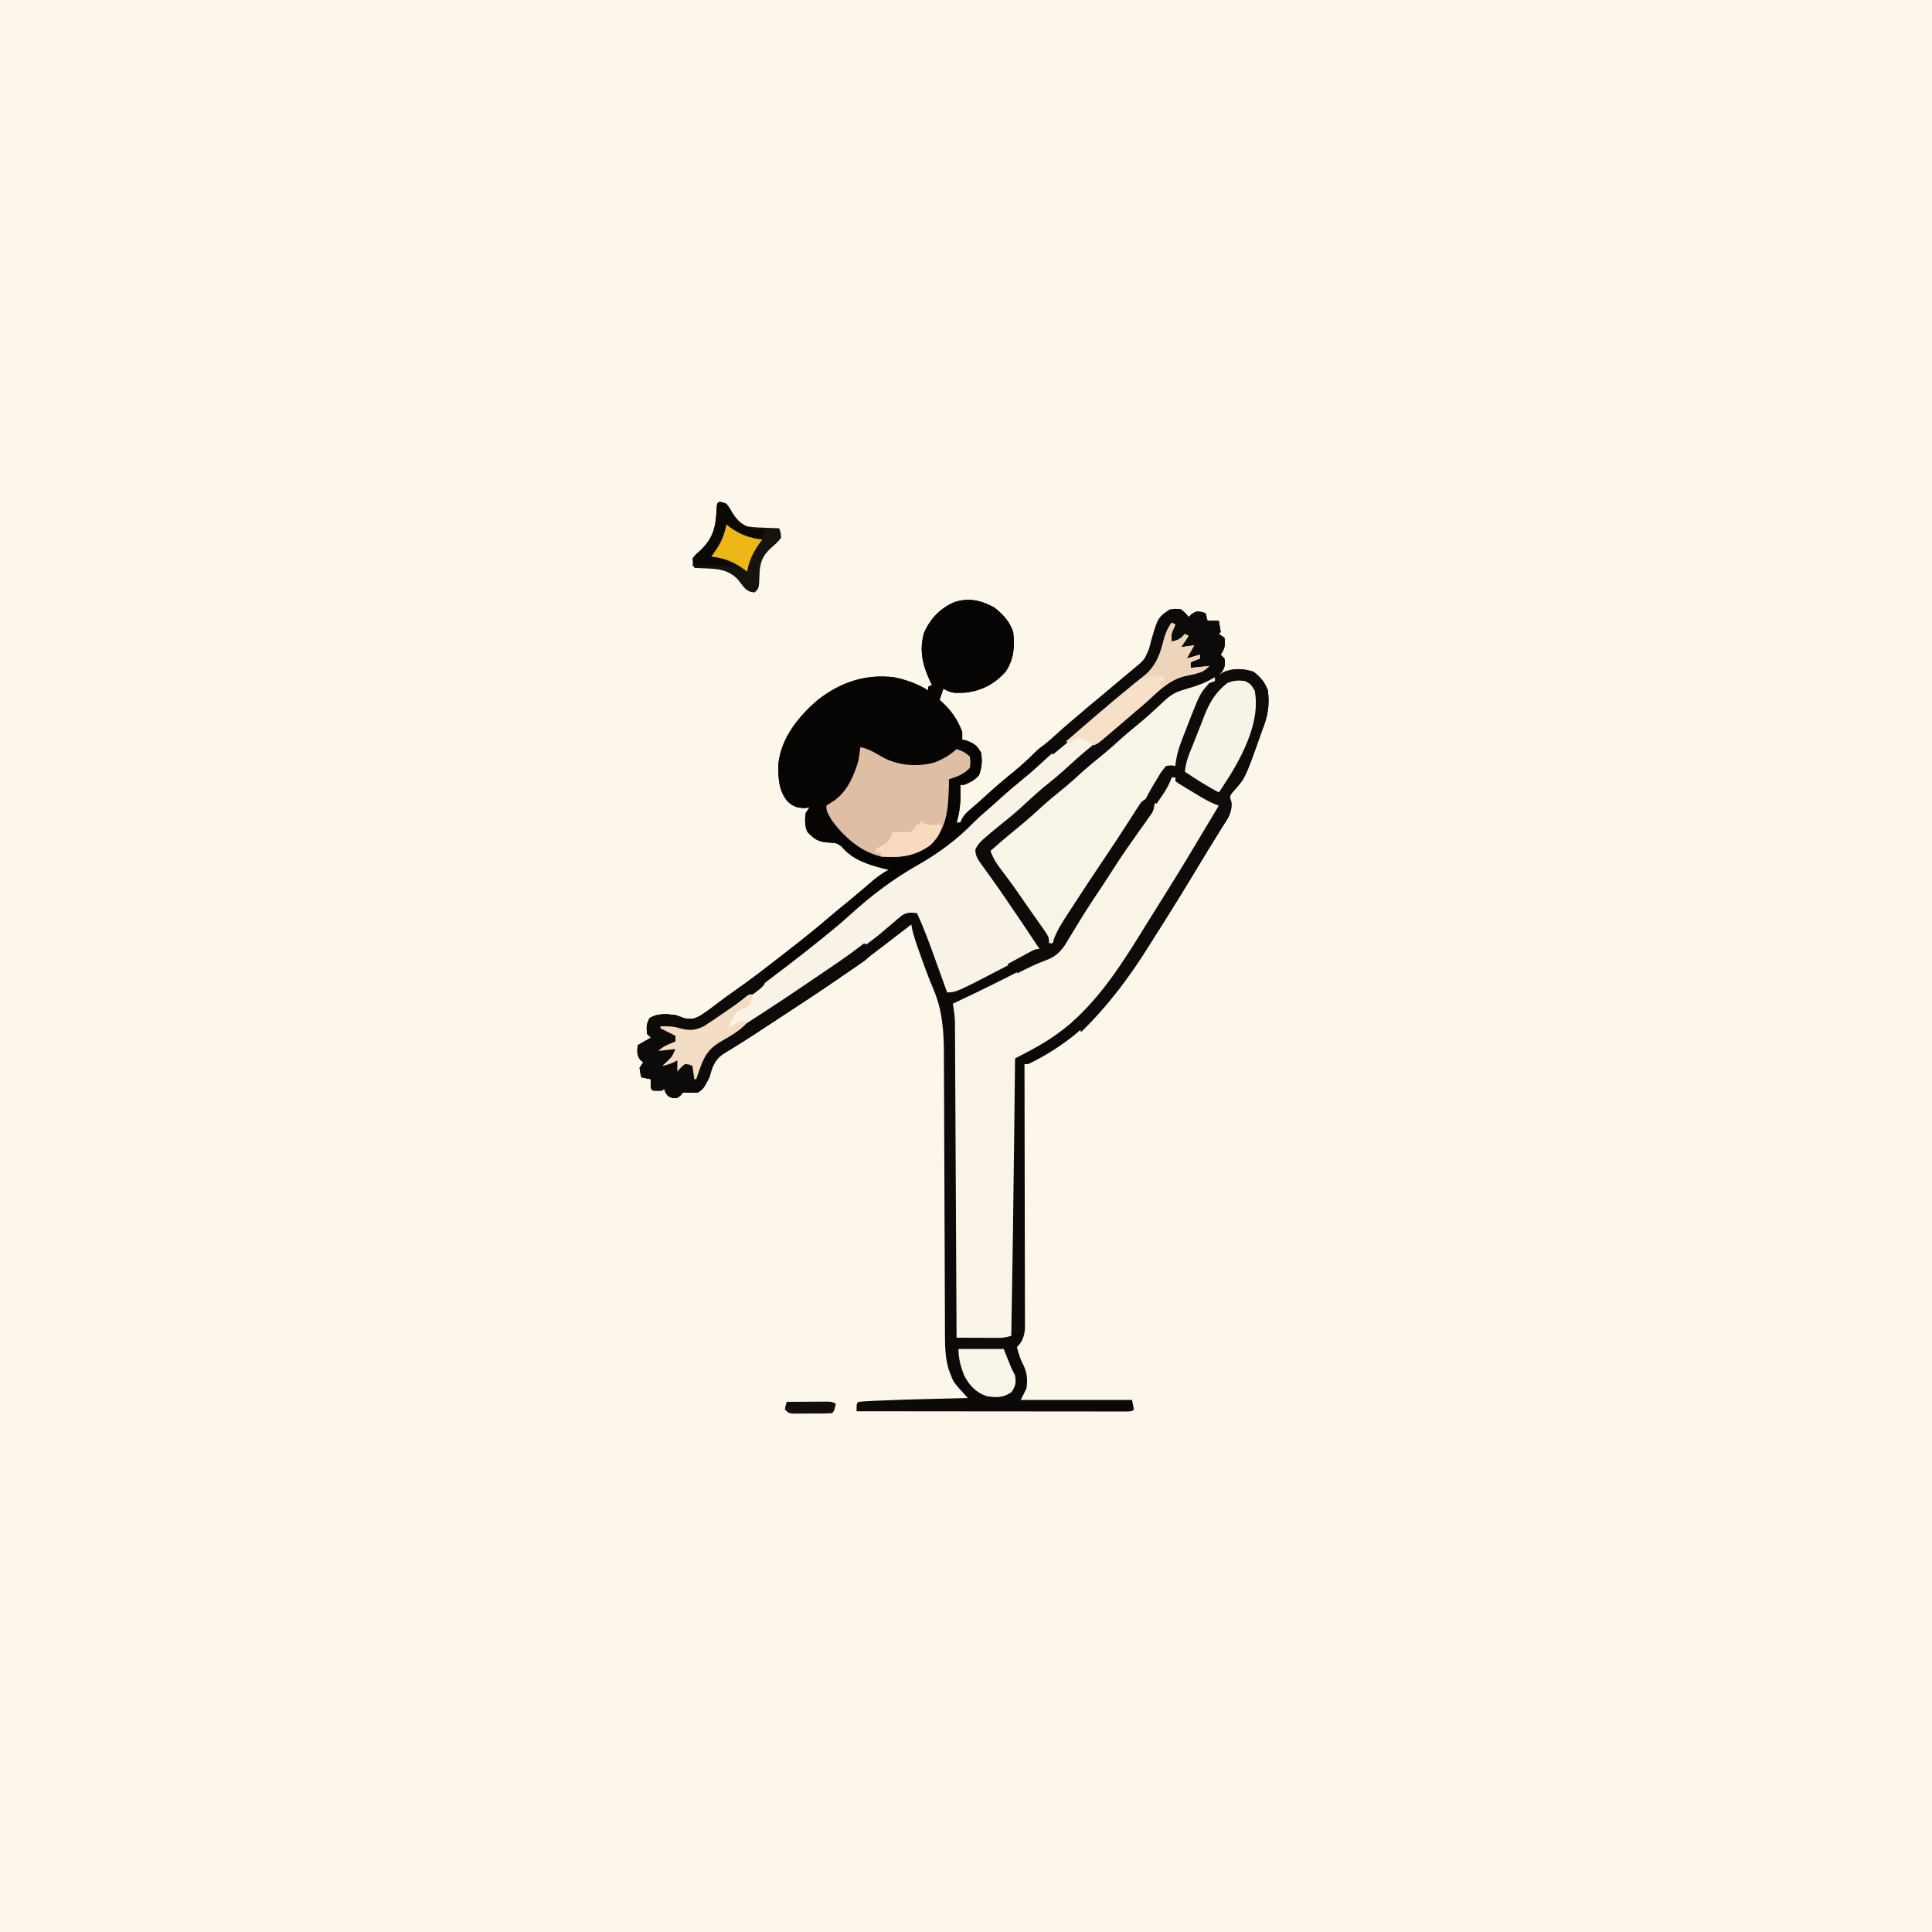 <svg version="1.1" xmlns="http://www.w3.org/2000/svg" width="1024" height="1024">
<rect width="100%" height="100%" fill="#808080" stroke="none"/>
<path d="M0 0 C337.92 0 675.84 0 1024 0 C1024 337.92 1024 675.84 1024 1024 C686.08 1024 348.16 1024 0 1024 C0 686.08 0 348.16 0 0 Z " fill="#FCF6EB" transform="translate(0,0)"/>
<path d="M0 0 C4.51 3.48 8.24 7.53 10 13 C10.88 20.66 10.43 27.52 6 34 C0.16 40.62 -7.34 44.5 -16.22 45.17 C-17.35 45.18 -17.35 45.18 -18.5 45.19 C-19.63 45.21 -19.63 45.21 -20.78 45.23 C-23.25 44.97 -24.86 44.23 -27 43 C-27.99 45.97 -27.99 45.97 -29 49 C-28.55 49.39 -28.11 49.78 -27.64 50.18 C-22.69 54.76 -19.32 59.63 -17 66 C-17 67.32 -17 68.64 -17 70 C-16.09 70.23 -15.19 70.45 -14.25 70.69 C-10.35 72.26 -9.03 73.32 -7 77 C-6.31 81.28 -6.55 84.84 -8.12 88.88 C-10.47 91.53 -12.74 92.68 -16 94 C-16.66 94 -17.32 94 -18 94 C-17.98 94.77 -17.95 95.55 -17.93 96.34 C-17.82 102.63 -18.15 107.98 -20 114 C-19.34 114 -18.68 114 -18 114 C-17.61 113.11 -17.61 113.11 -17.21 112.2 C-15.9 109.82 -14.64 108.6 -12.56 106.88 C-9.2 104.03 -5.93 101.11 -2.69 98.12 C0.94 94.82 4.62 91.64 8.44 88.56 C12.43 85.34 16.25 81.99 20 78.5 C24.61 74.21 29.38 70.2 34.29 66.25 C37.11 63.91 39.81 61.48 42.5 59 C46.91 54.95 51.45 51.12 56.11 47.36 C60.45 43.82 64.71 40.21 68.97 36.58 C70.81 35.01 72.66 33.46 74.53 31.92 C79.49 27.81 79.49 27.81 82 22 C86.46 5.36 86.46 5.36 93 1 C95.94 0.62 95.94 0.62 99 1 C101.38 3 101.38 3 103 5 C103.56 4.48 104.11 3.97 104.69 3.44 C107 2 107 2 109.75 2.31 C110.49 2.54 111.24 2.77 112 3 C112.33 4.32 112.66 5.64 113 7 C114.98 7 116.96 7 119 7 C119.38 8.99 119.71 10.99 120 13 C119.67 13.33 119.34 13.66 119 14 C119.99 14.66 120.98 15.32 122 16 C122.43 20.05 122.3 21.55 120 25 C120.66 25.66 121.32 26.32 122 27 C122.42 30.19 122.27 31.58 120.5 34.31 C120 34.87 119.51 35.43 119 36 C119.62 35.5 120.24 35.01 120.88 34.5 C126.28 31.91 131.65 32.29 137.31 34 C141.11 36.83 143.37 39.52 145 44 C146.04 51.83 144.9 57.82 142 65 C141.56 66.24 141.13 67.48 140.68 68.75 C132.93 90.57 132.93 90.57 126.2 97.98 C124.65 100.08 124.65 100.08 125.65 103.14 C126.17 108.84 123.62 111.99 120.62 116.69 C120.05 117.63 119.47 118.57 118.87 119.55 C117.6 121.61 116.33 123.66 115.04 125.71 C112.92 129.12 110.84 132.56 108.77 136 C101.06 148.81 93.23 161.54 85.19 174.14 C84.15 175.77 83.12 177.4 82.1 179.04 C65.01 206.29 47.38 227.79 18 242 C17.34 242 16.68 242 16 242 C16 242.73 16 243.46 16.01 244.22 C16.05 262.04 16.08 279.86 16.1 297.68 C16.11 306.29 16.13 314.91 16.15 323.53 C16.17 331.04 16.18 338.55 16.19 346.06 C16.19 350.03 16.2 354.01 16.21 357.99 C16.23 361.73 16.23 365.48 16.23 369.22 C16.23 371.25 16.24 373.27 16.25 375.3 C16.25 376.51 16.24 377.72 16.24 378.97 C16.24 380.02 16.24 381.07 16.25 382.15 C15.89 386.28 14.94 389.06 12 392 C12.95 395.64 13.77 398.59 15.62 401.88 C17.42 405.96 17.75 409.6 17 414 C16.01 415.98 15.02 417.96 14 420 C33.47 420 52.94 420 73 420 C73.33 421.65 73.66 423.3 74 425 C73 426 73 426 70.6 426.12 C68.98 426.12 68.98 426.12 67.34 426.12 C66.11 426.12 64.88 426.12 63.61 426.12 C62.23 426.12 60.86 426.12 59.48 426.11 C58.05 426.11 56.61 426.11 55.17 426.11 C51.25 426.11 47.33 426.11 43.42 426.1 C39.33 426.1 35.24 426.09 31.15 426.09 C23.4 426.09 15.65 426.08 7.9 426.07 C-0.92 426.06 -9.74 426.06 -18.56 426.05 C-36.7 426.04 -54.85 426.02 -73 426 C-73 422 -73 422 -72 421 C-69.43 420.77 -66.89 420.61 -64.31 420.5 C-63.48 420.46 -62.64 420.42 -61.78 420.38 C-45.86 419.68 -29.93 419.38 -14 419 C-14.48 418.48 -14.96 417.96 -15.45 417.43 C-21.73 410.46 -21.73 410.46 -23.38 405.94 C-23.67 405.16 -23.97 404.39 -24.27 403.59 C-25.83 398.03 -26.13 392.49 -26.14 386.75 C-26.15 386.05 -26.15 385.36 -26.16 384.64 C-26.17 382.33 -26.17 380.01 -26.17 377.7 C-26.18 376.03 -26.19 374.37 -26.19 372.7 C-26.21 369.12 -26.22 365.54 -26.23 361.96 C-26.25 356.29 -26.27 350.62 -26.29 344.95 C-26.37 328.82 -26.43 312.7 -26.48 296.58 C-26.51 287.67 -26.54 278.76 -26.58 269.85 C-26.61 264.22 -26.63 258.59 -26.64 252.97 C-26.65 249.45 -26.67 245.94 -26.69 242.42 C-26.69 240.81 -26.7 239.19 -26.7 237.57 C-26.7 225.36 -27.35 213.86 -32.19 202.5 C-32.81 200.97 -33.43 199.43 -34.05 197.89 C-34.37 197.1 -34.69 196.31 -35.02 195.5 C-36.75 191.1 -38.31 186.65 -39.88 182.19 C-40.17 181.35 -40.47 180.5 -40.78 179.64 C-42.12 175.78 -43.36 172.05 -44 168 C-44.75 168.58 -45.51 169.17 -46.28 169.77 C-49.21 172.03 -52.15 174.28 -55.09 176.53 C-56.31 177.47 -57.52 178.4 -58.73 179.35 C-79.5 195.44 -101.76 209.59 -123.73 223.96 C-124.98 224.78 -126.22 225.59 -127.47 226.41 C-130.61 228.47 -133.76 230.48 -136.96 232.43 C-137.6 232.83 -138.24 233.22 -138.9 233.63 C-140.11 234.38 -141.33 235.12 -142.56 235.84 C-147.97 239.2 -149.44 243.07 -151 249 C-154.21 255.04 -154.21 255.04 -157 257 C-160.06 257.19 -160.06 257.19 -163 257 C-163.66 257 -164.32 257 -165 257 C-165.65 257.77 -165.65 257.77 -166.31 258.56 C-168 260 -168 260 -170.56 259.94 C-173 259 -173 259 -174.31 256.94 C-174.54 256.3 -174.77 255.66 -175 255 C-175.33 255.33 -175.66 255.66 -176 256 C-178.5 256.12 -178.5 256.12 -181 256 C-182 255 -182 255 -182.06 252.44 C-182.04 251.63 -182.02 250.83 -182 250 C-183.65 249.67 -185.3 249.34 -187 249 C-187.62 246.69 -187.62 246.69 -188 244 C-187.34 243.01 -186.68 242.02 -186 241 C-186.74 240.44 -186.74 240.44 -187.5 239.88 C-189.6 237.25 -189.22 235.26 -189 232 C-185.54 230.02 -185.54 230.02 -182 228 C-182.66 227.34 -183.32 226.68 -184 226 C-184.44 222.59 -184.36 220.65 -182.69 217.62 C-178.36 215.01 -173.93 215.46 -169 216 C-167.44 216.56 -165.87 217.12 -164.31 217.69 C-160.56 218.54 -158.52 217.94 -155.31 216.04 C-151.76 213.69 -148.38 211.14 -145.02 208.54 C-142.57 206.67 -140.07 204.91 -137.55 203.15 C-130.83 198.45 -124.31 193.48 -117.85 188.44 C-115.78 186.83 -113.71 185.24 -111.64 183.64 C-103.59 177.44 -95.66 171.13 -87.94 164.51 C-84.29 161.39 -80.56 158.36 -76.84 155.34 C-74.74 153.61 -72.66 151.87 -70.6 150.1 C-70.02 149.61 -69.45 149.11 -68.85 148.6 C-67.73 147.64 -66.61 146.68 -65.5 145.72 C-62.49 143.13 -59.47 140.93 -56 139 C-57.36 138.67 -57.36 138.67 -58.75 138.34 C-67.26 136.12 -75.1 133.66 -80.94 126.69 C-83.46 124.63 -84.67 124.74 -87.88 124.56 C-93.22 124.25 -95.34 122.85 -99 119 C-100.56 115.87 -100.4 112.42 -100 109 C-99.01 107.51 -99.01 107.51 -98 106 C-99.03 106.1 -100.06 106.21 -101.12 106.31 C-105.06 106 -106.87 105.33 -109.71 102.59 C-114.47 96.72 -114.59 89.86 -114.41 82.59 C-112.87 68.99 -103.67 57.63 -93.56 49 C-81.47 39.56 -68.33 35.13 -53 37 C-46.43 38.41 -40.68 40.38 -35 44 C-35 43.34 -35 42.68 -35 42 C-34.34 41.67 -33.68 41.34 -33 41 C-33.4 40.26 -33.4 40.26 -33.81 39.5 C-37.92 30.84 -40.01 22.71 -37.16 13.19 C-33.81 5.77 -28.49 0.22 -20.94 -2.94 C-13.27 -5.32 -6.91 -3.78 0 0 Z " fill="#0B0A09" transform="translate(527,322)"/>
<path d="M0 0 C4.51 3.48 8.24 7.53 10 13 C10.88 20.66 10.43 27.52 6 34 C0.16 40.62 -7.34 44.5 -16.22 45.17 C-17.35 45.18 -17.35 45.18 -18.5 45.19 C-19.63 45.21 -19.63 45.21 -20.78 45.23 C-23.25 44.97 -24.86 44.23 -27 43 C-27.99 45.97 -27.99 45.97 -29 49 C-28.55 49.39 -28.11 49.78 -27.64 50.18 C-22.69 54.76 -19.32 59.63 -17 66 C-17 67.32 -17 68.64 -17 70 C-16.09 70.23 -15.19 70.45 -14.25 70.69 C-10.35 72.26 -9.03 73.32 -7 77 C-6.31 81.28 -6.55 84.84 -8.12 88.88 C-10.47 91.53 -12.74 92.68 -16 94 C-16.66 94 -17.32 94 -18 94 C-17.98 94.77 -17.95 95.55 -17.93 96.34 C-17.82 102.63 -18.15 107.98 -20 114 C-19.34 114 -18.68 114 -18 114 C-17.61 113.11 -17.61 113.11 -17.21 112.2 C-15.9 109.82 -14.64 108.6 -12.56 106.88 C-9.2 104.03 -5.93 101.11 -2.69 98.12 C1.8 94.03 6.42 90.18 11.16 86.39 C13.26 84.62 15.24 82.85 17.22 80.96 C17.76 80.45 18.29 79.93 18.85 79.41 C19.89 78.4 20.92 77.39 21.94 76.37 C23.37 74.99 23.37 74.99 26 73 C28.35 73.2 28.35 73.2 30 74 C30.33 76.17 30.33 76.17 30 79 C28.27 80.99 26.68 82.56 24.69 84.25 C24.14 84.73 23.6 85.21 23.03 85.71 C18.76 89.44 14.35 92.99 9.93 96.55 C5.19 100.52 0.72 104.77 -3.78 109 C-6.76 111.79 -9.8 114.5 -12.91 117.15 C-14.41 118.48 -15.88 119.85 -17.32 121.25 C-24.03 127.66 -30.82 132.16 -39 136.56 C-47.79 141.32 -55.44 146.46 -63 153 C-64.04 153.85 -65.08 154.69 -66.13 155.53 C-70.54 159.1 -74.86 162.74 -79.06 166.56 C-83.88 170.94 -88.87 175 -94 179 C-94.66 179.52 -95.32 180.04 -96 180.57 C-105.26 187.81 -114.53 195.03 -124 202 C-124.66 202.49 -125.32 202.98 -126 203.48 C-131.29 207.39 -136.62 211.22 -142 215 C-142.73 215.52 -143.47 216.04 -144.23 216.57 C-146.32 218.04 -148.43 219.46 -150.56 220.88 C-151.18 221.31 -151.8 221.74 -152.43 222.19 C-157.5 225.46 -161.21 225.15 -167 224 C-167.87 223.9 -168.74 223.79 -169.63 223.68 C-171.42 223.46 -173.21 223.23 -175 223 C-171.54 224.98 -171.54 224.98 -168 227 C-168.12 228.81 -168.12 228.81 -169 231 C-172.06 232.75 -172.06 232.75 -175 234 C-173.02 234 -171.04 234 -169 234 C-169.54 237.8 -171.2 239.47 -174 242 C-173.4 241.48 -172.8 240.97 -172.19 240.44 C-171.47 239.96 -170.74 239.49 -170 239 C-169.01 239.33 -168.02 239.66 -167 240 C-167 241.65 -167 243.3 -167 245 C-165.51 243.02 -165.51 243.02 -164 241 C-162.12 241.19 -162.12 241.19 -160 242 C-158.87 244.55 -158.87 244.55 -158 247 C-157.73 246.2 -157.46 245.41 -157.19 244.59 C-156.8 243.53 -156.4 242.47 -156 241.38 C-155.63 240.33 -155.26 239.29 -154.88 238.21 C-150.95 231.5 -143.36 227.87 -136.88 223.88 C-119.33 212.93 -102.21 201.28 -85.12 189.62 C-84.4 189.13 -83.68 188.64 -82.93 188.13 C-78.19 184.88 -73.57 181.48 -69 178 C-68.34 178.33 -67.68 178.66 -67 179 C-67.33 179.33 -67.66 179.66 -68 180 C-66.68 180.33 -65.36 180.66 -64 181 C-65.49 184.77 -67.49 186.35 -70.8 188.61 C-71.78 189.28 -72.76 189.96 -73.77 190.65 C-74.79 191.34 -75.82 192.04 -76.88 192.75 C-77.86 193.43 -78.85 194.11 -79.87 194.8 C-91.41 202.71 -103.11 210.4 -114.81 218.08 C-116.87 219.43 -118.92 220.78 -120.98 222.13 C-121.99 222.8 -121.99 222.8 -123.02 223.48 C-124.37 224.36 -125.72 225.24 -127.06 226.13 C-130.35 228.3 -133.67 230.42 -137.03 232.48 C-137.67 232.88 -138.31 233.27 -138.98 233.68 C-140.72 234.76 -142.48 235.83 -144.24 236.89 C-148.55 240.19 -149.67 243.92 -151 249 C-154.21 255.04 -154.21 255.04 -157 257 C-160.06 257.19 -160.06 257.19 -163 257 C-163.66 257 -164.32 257 -165 257 C-165.65 257.77 -165.65 257.77 -166.31 258.56 C-168 260 -168 260 -170.56 259.94 C-173 259 -173 259 -174.31 256.94 C-174.54 256.3 -174.77 255.66 -175 255 C-175.33 255.33 -175.66 255.66 -176 256 C-178.5 256.12 -178.5 256.12 -181 256 C-182 255 -182 255 -182.06 252.44 C-182.04 251.63 -182.02 250.83 -182 250 C-183.65 249.67 -185.3 249.34 -187 249 C-187.62 246.69 -187.62 246.69 -188 244 C-187.34 243.01 -186.68 242.02 -186 241 C-186.74 240.44 -186.74 240.44 -187.5 239.88 C-189.6 237.25 -189.22 235.26 -189 232 C-185.54 230.02 -185.54 230.02 -182 228 C-182.66 227.34 -183.32 226.68 -184 226 C-184.44 222.59 -184.36 220.65 -182.69 217.62 C-178.36 215.01 -173.93 215.46 -169 216 C-167.44 216.56 -165.87 217.12 -164.31 217.69 C-160.56 218.54 -158.52 217.94 -155.31 216.04 C-151.76 213.69 -148.38 211.14 -145.02 208.54 C-142.57 206.67 -140.07 204.91 -137.55 203.15 C-130.83 198.45 -124.31 193.48 -117.85 188.44 C-115.78 186.83 -113.71 185.24 -111.64 183.64 C-103.59 177.44 -95.66 171.13 -87.94 164.51 C-84.29 161.39 -80.56 158.36 -76.84 155.34 C-74.74 153.61 -72.66 151.87 -70.6 150.1 C-70.02 149.61 -69.45 149.11 -68.85 148.6 C-67.73 147.64 -66.61 146.68 -65.5 145.72 C-62.49 143.13 -59.47 140.93 -56 139 C-57.36 138.67 -57.36 138.67 -58.75 138.34 C-67.26 136.12 -75.1 133.66 -80.94 126.69 C-83.46 124.63 -84.67 124.74 -87.88 124.56 C-93.22 124.25 -95.34 122.85 -99 119 C-100.56 115.87 -100.4 112.42 -100 109 C-99.01 107.51 -99.01 107.51 -98 106 C-99.03 106.1 -100.06 106.21 -101.12 106.31 C-105.06 106 -106.87 105.33 -109.71 102.59 C-114.47 96.72 -114.59 89.86 -114.41 82.59 C-112.87 68.99 -103.67 57.63 -93.56 49 C-81.47 39.56 -68.33 35.13 -53 37 C-46.43 38.41 -40.68 40.38 -35 44 C-35 43.34 -35 42.68 -35 42 C-34.34 41.67 -33.68 41.34 -33 41 C-33.4 40.26 -33.4 40.26 -33.81 39.5 C-37.92 30.84 -40.01 22.71 -37.16 13.19 C-33.81 5.77 -28.49 0.22 -20.94 -2.94 C-13.27 -5.32 -6.91 -3.78 0 0 Z " fill="#060504" transform="translate(527,322)"/>
<path d="M0 0 C0.66 0 1.32 0 2 0 C2 0.66 2 1.32 2 2 C2.73 2.28 3.47 2.55 4.22 2.84 C6.81 3.92 9.05 5.13 11.43 6.6 C12.62 7.34 12.62 7.34 13.84 8.09 C14.65 8.59 15.47 9.1 16.31 9.62 C17.15 10.14 17.98 10.66 18.85 11.19 C20.9 12.45 22.95 13.73 25 15 C23.72 18.38 22.26 21.45 20.42 24.56 C19.65 25.87 19.65 25.87 18.86 27.19 C18.31 28.12 17.76 29.05 17.19 30 C16.61 30.97 16.03 31.94 15.44 32.94 C6.57 47.81 -2.62 62.48 -11.89 77.1 C-14.12 80.6 -16.32 84.11 -18.51 87.62 C-33.63 111.76 -49.35 131.41 -74.92 144.76 C-76.09 145.38 -76.09 145.38 -77.28 146.01 C-79.19 147.01 -81.09 148 -83 149 C-83.01 149.94 -83.02 150.88 -83.03 151.85 C-83.16 163.97 -83.3 176.08 -83.44 188.19 C-83.45 189.64 -83.45 189.64 -83.47 191.12 C-83.87 226.09 -84.37 261.04 -85 296 C-88.24 297.08 -90.58 297.11 -93.98 297.1 C-95.14 297.09 -96.31 297.09 -97.51 297.09 C-99.33 297.08 -99.33 297.08 -101.19 297.06 C-102.41 297.06 -103.64 297.05 -104.9 297.05 C-107.94 297.04 -110.97 297.02 -114 297 C-114 296.12 -114.01 295.25 -114.01 294.35 C-114.12 273.04 -114.22 251.73 -114.34 230.42 C-114.39 220.12 -114.45 209.82 -114.5 199.51 C-114.54 190.53 -114.59 181.55 -114.64 172.57 C-114.66 167.81 -114.69 163.06 -114.71 158.3 C-114.73 153.83 -114.75 149.35 -114.78 144.87 C-114.79 143.23 -114.8 141.59 -114.8 139.95 C-114.81 137.7 -114.83 135.46 -114.84 133.21 C-114.85 131.96 -114.85 130.7 -114.86 129.41 C-114.99 126.19 -115.39 123.16 -116 120 C-115.06 119.56 -115.06 119.56 -114.1 119.1 C-100.61 112.73 -87.26 106.16 -74.06 99.19 C-73.08 98.67 -72.09 98.15 -71.08 97.62 C-69.79 96.93 -69.79 96.93 -68.47 96.23 C-66 95 -66 95 -63.43 94.15 C-58.5 91.82 -56.09 86.7 -53.36 82.18 C-52.68 81.06 -52 79.95 -51.3 78.81 C-50.6 77.64 -49.89 76.48 -49.19 75.31 C-44.88 68.19 -40.51 61.19 -35.68 54.41 C-34.02 52.02 -32.45 49.6 -30.9 47.13 C-27.57 41.85 -24.13 36.65 -20.66 31.46 C-19.81 30.19 -19.81 30.19 -18.94 28.88 C-17.17 26.23 -15.4 23.59 -13.62 20.94 C-11.26 17.41 -8.9 13.87 -6.54 10.34 C-6 9.53 -5.46 8.72 -4.9 7.89 C-4.4 7.15 -3.9 6.4 -3.39 5.63 C-2.95 4.98 -2.51 4.32 -2.06 3.65 C-0.94 1.98 -0.94 1.98 0 0 Z " fill="#F9F4E7" transform="translate(621,412)"/>
<path d="M0 0 C0.66 0.33 1.32 0.66 2 1 C1.67 1.74 1.34 2.49 1 3.25 C-0.23 6.14 -0.23 6.14 0 10 C3.27 9.44 4.83 8.5 7 6 C7.66 6.33 8.32 6.66 9 7 C7.68 8.98 6.36 10.96 5 13 C8.47 12.5 8.47 12.5 12 12 C10.68 14.31 9.36 16.62 8 19 C10.31 18.34 12.62 17.68 15 17 C15 17.66 15 18.32 15 19 C13.35 19.66 11.7 20.32 10 21 C10 21.99 10 22.98 10 24 C13.3 23.67 16.6 23.34 20 23 C16.92 26.08 15.8 26.41 11.71 27.12 C2.09 28.86 -3.45 32.8 -10.38 39.46 C-13.15 42.09 -16.08 44.53 -19 47 C-20.18 48.01 -21.35 49.02 -22.53 50.03 C-29.05 55.61 -35.61 61.14 -42.18 66.68 C-48.6 72.1 -54.99 77.57 -61.33 83.08 C-65.64 86.83 -69.97 90.54 -74.31 94.25 C-79.19 98.42 -84 102.65 -88.75 106.97 C-90.94 108.94 -93.15 110.88 -95.38 112.81 C-96.01 113.37 -96.65 113.93 -97.3 114.51 C-98.7 115.74 -100.13 116.94 -101.56 118.12 C-103.27 119.92 -103.27 119.92 -102.79 122.34 C-101.91 125.32 -100.78 126.99 -98.88 129.44 C-94.59 135.13 -90.56 140.98 -86.56 146.88 C-81.34 154.59 -81.34 154.59 -76.03 162.24 C-75.61 162.85 -75.18 163.45 -74.74 164.07 C-73.65 165.63 -72.54 167.18 -71.44 168.73 C-70 171 -70 171 -70 173 C-74.46 175.31 -78.92 177.63 -83.39 179.93 C-84.9 180.72 -86.41 181.5 -87.92 182.28 C-114.34 196 -114.34 196 -119 196 C-119.34 195.05 -119.69 194.09 -120.04 193.11 C-121.32 189.54 -122.62 185.97 -123.91 182.4 C-124.46 180.86 -125.02 179.32 -125.57 177.78 C-128.47 169.73 -131.37 161.75 -135 154 C-137.96 153.57 -140.15 153.49 -142.77 155.06 C-144.74 156.61 -146.62 158.22 -148.5 159.88 C-149.92 161.08 -151.35 162.28 -152.78 163.48 C-153.49 164.08 -154.2 164.68 -154.93 165.3 C-160.05 169.51 -165.55 173.23 -171 177 C-172.16 177.81 -173.32 178.62 -174.48 179.43 C-191.11 190.99 -208.02 202.15 -225 213.19 C-226.21 213.98 -226.21 213.98 -227.45 214.78 C-230.8 216.96 -234.15 219.11 -237.57 221.18 C-239.05 222.08 -239.05 222.08 -240.56 223 C-241.37 223.47 -242.17 223.95 -243 224.44 C-247.05 227.61 -248.54 232.08 -250.19 236.81 C-250.53 237.79 -250.88 238.76 -251.23 239.77 C-251.61 240.87 -251.61 240.87 -252 242 C-252.33 242 -252.66 242 -253 242 C-253.33 239.69 -253.66 237.38 -254 235 C-255.78 234.14 -255.78 234.14 -258 234 C-260.27 235.85 -260.27 235.85 -262 238 C-262 236.02 -262 234.04 -262 232 C-262.58 232.31 -263.15 232.62 -263.75 232.94 C-265.84 233.93 -267.75 234.52 -270 235 C-269.22 234.26 -268.43 233.51 -267.62 232.75 C-264.77 230.03 -264.77 230.03 -263 226 C-265.97 226.33 -268.94 226.66 -272 227 C-269.35 224.35 -266.44 223.4 -263 222 C-263 221.01 -263 220.02 -263 219 C-265.64 217.68 -268.28 216.36 -271 215 C-271 214.67 -271 214.34 -271 214 C-267.18 213.84 -264.18 213.94 -260.5 215.06 C-255.55 216.39 -252.14 216.15 -247.66 213.75 C-245 212.06 -242.4 210.3 -239.81 208.5 C-238.87 207.86 -237.93 207.22 -236.97 206.56 C-230.79 202.31 -224.71 197.97 -218.79 193.38 C-216.52 191.63 -214.24 189.9 -211.96 188.18 C-210.1 186.76 -208.24 185.35 -206.38 183.94 C-205.5 183.28 -204.63 182.62 -203.73 181.93 C-197.75 177.38 -191.85 172.72 -186 168 C-185 167.2 -184 166.39 -182.97 165.57 C-178.52 161.96 -174.17 158.29 -169.94 154.44 C-159.16 144.65 -147.62 135.91 -134.95 128.72 C-123.48 122.2 -113.92 115.18 -104.74 105.73 C-102.21 103.22 -99.53 100.91 -96.84 98.58 C-94.58 96.64 -92.39 94.63 -90.19 92.62 C-86.75 89.51 -83.24 86.54 -79.62 83.62 C-75.07 79.94 -70.77 76.07 -66.48 72.09 C-62.37 68.29 -58.08 64.76 -53.71 61.25 C-50.89 58.91 -48.19 56.48 -45.5 54 C-41.09 49.95 -36.56 46.12 -31.9 42.36 C-28.09 39.26 -24.34 36.08 -20.59 32.89 C-16.14 29.11 -16.14 29.11 -14.36 27.69 C-7.48 22.17 -5.83 15.84 -3.73 7.5 C-2.9 4.67 -1.73 2.39 0 0 Z " fill="#F8F3E6" transform="translate(621,330)"/>
<path d="M0 0 C0 0.66 0 1.32 0 2 C-0.72 2.66 -1.44 3.32 -2.19 4 C-8.95 10.54 -11.86 21.27 -15.25 29.81 C-15.92 31.47 -15.92 31.47 -16.6 33.16 C-17.03 34.23 -17.45 35.3 -17.89 36.39 C-18.27 37.35 -18.65 38.31 -19.05 39.3 C-19.95 41.86 -20.54 44.32 -21 47 C-22.12 47.07 -22.12 47.07 -23.25 47.14 C-27.15 48.36 -27.89 50.29 -29.95 53.77 C-30.74 55.06 -31.53 56.35 -32.31 57.63 C-32.74 58.33 -33.17 59.04 -33.61 59.76 C-36.15 63.86 -38.86 67.85 -41.55 71.85 C-42.73 73.63 -43.92 75.41 -45.11 77.18 C-46.92 79.89 -48.74 82.61 -50.55 85.32 C-57.1 95.11 -63.63 104.92 -70.06 114.8 C-70.58 115.6 -71.1 116.39 -71.64 117.22 C-79.27 128.85 -79.27 128.85 -86 141 C-86.66 141 -87.32 141 -88 141 C-88.24 140.51 -88.49 140.03 -88.74 139.52 C-91.7 133.91 -95.19 128.79 -98.91 123.66 C-102.76 118.36 -106.47 112.98 -110.15 107.57 C-112.58 104.01 -115.07 100.56 -117.75 97.19 C-118.49 96.14 -119.24 95.08 -120 94 C-118.93 90.78 -118.32 90.17 -115.81 88.06 C-115.09 87.45 -114.38 86.84 -113.64 86.21 C-112.77 85.48 -111.9 84.75 -111 84 C-108.7 82.05 -106.41 80.09 -104.12 78.12 C-103.52 77.61 -102.91 77.09 -102.28 76.55 C-98.74 73.52 -95.26 70.45 -91.81 67.31 C-87.57 63.46 -83.17 59.85 -78.72 56.25 C-76.08 54.06 -73.53 51.81 -71 49.5 C-66.7 45.58 -62.24 41.91 -57.72 38.25 C-54.22 35.35 -50.88 32.3 -47.52 29.24 C-44.06 26.16 -40.45 23.28 -36.83 20.4 C-34.33 18.28 -32.09 16.05 -29.82 13.7 C-23.46 7.29 -17.32 4.94 -8.59 2.9 C-5.43 2.11 -3.12 0 0 0 Z " fill="#F9F4E8" transform="translate(644,359)"/>
<path d="M0 0 C3.8 2.83 6.05 5.52 7.69 10 C8.72 17.83 7.59 23.82 4.69 31 C4.25 32.24 3.81 33.48 3.36 34.75 C-4.38 56.57 -4.38 56.57 -11.11 63.98 C-12.67 66.08 -12.67 66.08 -11.66 69.14 C-11.14 74.84 -13.69 77.99 -16.69 82.69 C-17.27 83.63 -17.85 84.57 -18.45 85.55 C-19.71 87.61 -20.99 89.66 -22.27 91.71 C-24.39 95.12 -26.47 98.56 -28.54 102 C-36.25 114.81 -44.08 127.54 -52.13 140.14 C-53.16 141.77 -54.19 143.4 -55.21 145.04 C-65.76 161.86 -77.04 177.16 -91.31 191 C-91.58 190.36 -91.85 189.72 -92.12 189.06 C-93.2 186.67 -93.2 186.67 -96.31 186 C-94.9 184.67 -94.9 184.67 -93.45 183.32 C-78 168.53 -67.44 151.27 -56.26 133.15 C-53.65 128.93 -51.01 124.73 -48.38 120.53 C-42.66 111.42 -37.01 102.28 -31.52 93.03 C-28.94 88.7 -26.34 84.38 -23.75 80.06 C-22.71 78.32 -21.66 76.59 -20.62 74.85 C-19.85 73.57 -19.08 72.28 -18.31 71 C-19.05 70.72 -19.78 70.44 -20.54 70.16 C-24.83 68.37 -28.67 65.92 -32.62 63.5 C-33.46 63 -34.3 62.5 -35.16 61.99 C-36.34 61.27 -36.34 61.27 -37.55 60.53 C-38.27 60.09 -39 59.66 -39.74 59.21 C-40.52 58.61 -40.52 58.61 -41.31 58 C-41.31 57.34 -41.31 56.68 -41.31 56 C-41.97 56 -42.63 56 -43.31 56 C-43.58 56.73 -43.84 57.45 -44.12 58.2 C-45.31 61 -46.72 63.3 -48.44 65.81 C-49.25 67 -49.25 67 -50.07 68.21 C-50.48 68.8 -50.89 69.39 -51.31 70 C-52.3 69.34 -53.29 68.68 -54.31 68 C-55.3 68 -56.29 68 -57.31 68 C-55.47 64.1 -53.26 60.42 -51 56.75 C-50.62 56.1 -50.24 55.45 -49.85 54.78 C-48.7 52.92 -48.7 52.92 -46.31 50 C-43.52 49.58 -43.52 49.58 -41.31 50 C-41.14 48.47 -41.14 48.47 -40.96 46.91 C-40.03 41.29 -37.96 36.28 -35.87 31 C-35.13 29.14 -34.42 27.27 -33.7 25.4 C-28.25 11.54 -28.25 11.54 -23.31 6 C-22.32 5.67 -21.33 5.34 -20.31 5 C-20.31 4.34 -20.31 3.68 -20.31 3 C-13.64 -1.64 -7.82 -2.36 0 0 Z " fill="#0E0C0B" transform="translate(664.312,356)"/>
<path d="M0 0 C2.38 2 2.38 2 4 4 C4.56 3.48 5.11 2.97 5.69 2.44 C8 1 8 1 10.75 1.31 C11.49 1.54 12.24 1.77 13 2 C13.5 3.98 13.5 3.98 14 6 C15.98 6 17.96 6 20 6 C20.38 7.99 20.71 9.99 21 12 C20.67 12.33 20.34 12.66 20 13 C20.99 13.66 21.98 14.32 23 15 C23.43 19.05 23.3 20.55 21 24 C21.99 24.99 21.99 24.99 23 26 C23.38 28.87 23.39 30.4 21.78 32.84 C15.34 38.64 8.13 40.57 0 43 C-4.7 44.44 -7.66 47.2 -11.12 50.56 C-16.04 55.23 -21.1 59.61 -26.39 63.86 C-29 66 -31.5 68.22 -34 70.5 C-38.3 74.42 -42.76 78.09 -47.28 81.75 C-50.78 84.64 -54.12 87.7 -57.47 90.75 C-60.07 93.06 -62.73 95.26 -65.44 97.44 C-69.24 100.51 -72.9 103.69 -76.5 107 C-81 111.14 -85.65 115.04 -90.41 118.88 C-94.02 121.83 -97.52 124.9 -101 128 C-99.58 132.1 -97.6 135.08 -94.94 138.5 C-90.52 144.26 -86.36 150.17 -82.26 156.17 C-80.85 158.22 -79.42 160.25 -77.99 162.27 C-77.23 163.36 -77.23 163.36 -76.45 164.46 C-75.46 165.88 -74.46 167.3 -73.45 168.71 C-70 173.66 -70 173.66 -70 177 C-69.34 177 -68.68 177 -68 177 C-67.79 176.21 -67.59 175.42 -67.38 174.61 C-65.52 169.74 -62.83 165.66 -60 161.31 C-59.39 160.36 -58.78 159.41 -58.14 158.43 C-52.05 148.99 -45.83 139.64 -39.56 130.32 C-39.19 129.76 -38.81 129.2 -38.43 128.62 C-37.87 127.79 -37.87 127.79 -37.3 126.95 C-34.8 123.22 -32.35 119.46 -29.92 115.69 C-29.29 114.71 -28.65 113.74 -28 112.74 C-26.82 110.92 -25.66 109.1 -24.5 107.27 C-23.98 106.47 -23.46 105.67 -22.92 104.84 C-22.25 103.79 -22.25 103.79 -21.57 102.73 C-19.61 100.57 -17.73 99.9 -15 99 C-14.05 102.56 -13.7 104.37 -15.3 107.75 C-15.96 108.68 -16.62 109.61 -17.3 110.56 C-18.03 111.6 -18.75 112.64 -19.5 113.71 C-20.29 114.8 -21.08 115.9 -21.88 117 C-22.67 118.13 -23.47 119.27 -24.26 120.4 C-25.81 122.62 -27.37 124.83 -28.93 127.05 C-31.36 130.52 -33.68 134.04 -35.94 137.62 C-38.81 142.15 -41.75 146.62 -44.75 151.06 C-49.58 158.21 -54.08 165.55 -58.53 172.94 C-59.06 173.8 -59.58 174.66 -60.12 175.54 C-60.58 176.31 -61.04 177.07 -61.51 177.86 C-64.32 181.9 -66.99 184.3 -71.62 185.94 C-76.95 187.93 -81.96 190.38 -87 193 C-86.67 191.68 -86.34 190.36 -86 189 C-86.62 189.21 -87.24 189.41 -87.88 189.62 C-88.58 189.75 -89.28 189.87 -90 190 C-90.66 189.34 -91.32 188.68 -92 188 C-89.54 186.66 -87.09 185.33 -84.62 184 C-83.93 183.62 -83.23 183.24 -82.51 182.84 C-77.23 180 -77.23 180 -75 180 C-80.42 171.81 -85.89 163.67 -91.44 155.56 C-91.98 154.77 -92.52 153.97 -93.08 153.15 C-95.78 149.2 -98.5 145.28 -101.31 141.41 C-101.83 140.69 -102.34 139.96 -102.88 139.22 C-103.85 137.86 -104.84 136.5 -105.84 135.16 C-107.73 132.5 -108.99 130.64 -109.06 127.32 C-107.71 124.36 -106.1 122.86 -103.62 120.75 C-102.26 119.58 -102.26 119.58 -100.88 118.38 C-97.22 115.36 -93.54 112.37 -89.85 109.38 C-86.28 106.4 -82.89 103.26 -79.48 100.09 C-75.37 96.29 -71.08 92.76 -66.71 89.25 C-63.89 86.91 -61.19 84.48 -58.5 82 C-54.11 77.96 -49.58 74.15 -44.94 70.4 C-41.65 67.71 -38.41 64.96 -35.19 62.19 C-34.6 61.68 -34.02 61.18 -33.41 60.66 C-31 58.58 -28.58 56.5 -26.17 54.42 C-23.2 51.86 -20.22 49.3 -17.23 46.77 C-15.25 45.09 -13.35 43.39 -11.46 41.61 C-4.47 35.29 2.97 33.7 12 32 C12 31.67 12 31.34 12 31 C9.69 31 7.38 31 5 31 C5 30.01 5 29.02 5 28 C6.65 27.34 8.3 26.68 10 26 C9.01 26 8.02 26 7 26 C5.68 26 4.36 26 3 26 C3.51 23.83 4 22 5 20 C3.35 20 1.7 20 0 20 C0.99 17.52 0.99 17.52 2 15 C1.13 15.77 1.13 15.77 0.25 16.56 C-2 18 -2 18 -4.25 17.69 C-4.83 17.46 -5.4 17.23 -6 17 C-5.84 15.89 -5.67 14.77 -5.5 13.62 C-4.95 10.28 -4.95 10.28 -5 8 C-7.28 11.91 -8.37 15.44 -9.31 19.88 C-12.29 32 -21.74 38.41 -31 46 C-31.94 46.77 -32.89 47.55 -33.86 48.35 C-35.63 49.79 -37.39 51.22 -39.16 52.66 C-43.06 55.87 -46.88 59.17 -50.71 62.46 C-56.42 67.37 -62.2 72.2 -68 77 C-69.46 74.35 -70 73.11 -70 70 C-68.28 68.17 -66.57 66.53 -64.69 64.88 C-64.14 64.39 -63.6 63.9 -63.03 63.39 C-58.76 59.6 -54.37 55.96 -49.91 52.38 C-46.56 49.64 -43.28 46.83 -40 44 C-34.84 39.55 -29.62 35.2 -24.3 30.94 C-20.2 27.48 -17.73 25.37 -16.62 20 C-14.41 10.97 -11.18 -1.37 0 0 Z " fill="#0D0B09" transform="translate(626,323)"/>
<path d="M0 0 C4.55 0.87 8.17 3.25 12.15 5.53 C20.52 9.85 29.87 10.54 39.02 8.24 C43.6 6.5 47.39 4.37 51 1 C53.92 2.07 55.78 2.78 58 5 C58.44 7.88 58.44 7.88 58 11 C54.74 14.45 51.45 15.6 47 17 C46.97 18.26 46.95 19.51 46.92 20.8 C46.56 32.74 45.99 43.22 37 52 C28.89 57.75 20.71 58.9 11 58 C0.16 55.43 -8.45 47.75 -15 39 C-18 33.77 -18 33.77 -18 31 C-16.55 30.06 -15.11 29.12 -13.65 28.19 C-6.87 23.31 -3.16 14.83 -1 7 C-0.62 4.67 -0.28 2.34 0 0 Z " fill="#DEBFA6" transform="translate(456,396)"/>
<path d="M0 0 C0.99 0.5 0.99 0.5 2 1 C1.67 1.33 1.34 1.66 1 2 C2.32 2.33 3.64 2.66 5 3 C3.51 6.77 1.51 8.35 -1.8 10.61 C-2.78 11.28 -3.76 11.96 -4.77 12.65 C-6.3 13.69 -6.3 13.69 -7.88 14.75 C-8.86 15.43 -9.85 16.11 -10.87 16.8 C-22.41 24.71 -34.11 32.4 -45.81 40.08 C-47.87 41.43 -49.92 42.78 -51.98 44.13 C-52.66 44.58 -53.33 45.02 -54.02 45.48 C-55.37 46.36 -56.72 47.24 -58.06 48.13 C-61.35 50.3 -64.67 52.42 -68.03 54.48 C-68.67 54.88 -69.31 55.27 -69.98 55.68 C-71.72 56.76 -73.48 57.83 -75.24 58.89 C-79.55 62.19 -80.67 65.92 -82 71 C-85.21 77.04 -85.21 77.04 -88 79 C-91.06 79.19 -91.06 79.19 -94 79 C-94.66 79 -95.32 79 -96 79 C-96.65 79.77 -96.65 79.77 -97.31 80.56 C-99 82 -99 82 -101.56 81.94 C-104 81 -104 81 -105.31 78.94 C-105.65 77.98 -105.65 77.98 -106 77 C-106.5 77.5 -106.5 77.5 -107 78 C-109.5 78.12 -109.5 78.12 -112 78 C-113 77 -113 77 -113.06 74.44 C-113.04 73.63 -113.02 72.83 -113 72 C-114.65 71.67 -116.3 71.34 -118 71 C-118.62 68.69 -118.62 68.69 -119 66 C-118.34 65.01 -117.68 64.02 -117 63 C-117.5 62.63 -117.99 62.26 -118.5 61.88 C-120.6 59.25 -120.22 57.26 -120 54 C-117.69 52.68 -115.38 51.36 -113 50 C-113.66 49.34 -114.32 48.68 -115 48 C-115.44 44.59 -115.36 42.65 -113.69 39.62 C-109.36 37.01 -104.93 37.46 -100 38 C-98.44 38.56 -96.87 39.12 -95.31 39.69 C-91.56 40.54 -89.52 39.94 -86.31 38.04 C-82.77 35.7 -79.4 33.16 -76.04 30.56 C-72.9 28.16 -69.67 25.9 -66.44 23.62 C-65.35 22.85 -64.27 22.07 -63.18 21.29 C-59.79 18.85 -56.4 16.43 -53 14 C-51.87 17.38 -51.91 18.65 -53 22 C-54.86 23.94 -54.86 23.94 -57.3 25.79 C-58.21 26.47 -59.11 27.16 -60.05 27.86 C-65.04 31.47 -70.07 35 -75.19 38.44 C-76.23 39.16 -77.27 39.87 -78.34 40.62 C-87.93 47.06 -87.93 47.06 -94 47 C-96.35 46.39 -98.69 45.73 -101 45 C-103.79 44.83 -103.79 44.83 -106 45 C-103.69 46.32 -101.38 47.64 -99 49 C-99.12 50.81 -99.12 50.81 -100 53 C-103.06 54.75 -103.06 54.75 -106 56 C-104.02 56 -102.04 56 -100 56 C-100.54 59.8 -102.2 61.47 -105 64 C-104.4 63.48 -103.8 62.97 -103.19 62.44 C-102.47 61.96 -101.74 61.49 -101 61 C-99.51 61.5 -99.51 61.5 -98 62 C-98 63.65 -98 65.3 -98 67 C-97.01 65.68 -96.02 64.36 -95 63 C-93.12 63.19 -93.12 63.19 -91 64 C-89.87 66.55 -89.87 66.55 -89 69 C-88.73 68.2 -88.46 67.41 -88.19 66.59 C-87.8 65.53 -87.4 64.47 -87 63.38 C-86.63 62.33 -86.26 61.29 -85.88 60.21 C-81.95 53.5 -74.36 49.87 -67.88 45.88 C-50.33 34.93 -33.21 23.28 -16.12 11.62 C-15.4 11.13 -14.68 10.64 -13.93 10.13 C-9.19 6.88 -4.57 3.48 0 0 Z " fill="#0D0B09" transform="translate(458,500)"/>
<path d="M0 0 C2.94 1.62 2.94 1.62 5 5 C8.46 22.48 -2.89 42.36 -12.24 56.42 C-12.82 57.27 -13.4 58.12 -14 59 C-20.24 55.66 -26.17 52.01 -32 48 C-31.6 44.21 -30.67 40.97 -29.23 37.47 C-27.73 33.81 -26.28 30.14 -24.85 26.46 C-24.11 24.58 -23.37 22.69 -22.62 20.81 C-22.26 19.87 -21.9 18.92 -21.53 17.95 C-18.75 10.97 -15.47 5.76 -9.56 1.06 C-6.08 -0.38 -3.73 -0.53 0 0 Z " fill="#F7F3E6" transform="translate(660,361)"/>
<path d="M0 0 C1.88 0.16 1.88 0.16 4 1 C5.53 2.96 5.53 2.96 6.94 5.38 C9.16 9.17 10.93 11.22 15 13 C17.93 13.48 20.84 13.6 23.81 13.69 C24.6 13.72 25.39 13.76 26.2 13.79 C28.13 13.87 30.07 13.94 32 14 C32.77 16.22 32.77 16.22 33 19 C31.2 21.28 31.2 21.28 28.69 23.5 C24.2 27.5 22.29 30.23 21.66 36.26 C21.55 38.55 21.45 40.85 21.34 43.14 C21 46 21 46 19 48 C16.28 47.81 15.21 47.21 13.29 45.26 C12.18 43.84 11.08 42.43 9.98 41.01 C5.4 36.36 0.41 35.53 -5.88 35.31 C-6.56 35.28 -7.25 35.24 -7.96 35.21 C-9.64 35.13 -11.32 35.06 -13 35 C-13.73 32.74 -13.73 32.74 -14 30 C-12.49 28.04 -12.49 28.04 -10.31 26.19 C-2.98 19.3 -1.58 13.67 -1.18 3.66 C-1 1 -1 1 0 0 Z " fill="#16120D" transform="translate(381,266)"/>
<path d="M0 0 C0.66 0.33 1.32 0.66 2 1 C1.67 1.74 1.34 2.49 1 3.25 C-0.23 6.14 -0.23 6.14 0 10 C3.27 9.44 4.83 8.5 7 6 C7.99 6.5 7.99 6.5 9 7 C7.02 9.97 7.02 9.97 5 13 C8.47 12.5 8.47 12.5 12 12 C10.68 14.31 9.36 16.62 8 19 C10.31 18.34 12.62 17.68 15 17 C15 17.66 15 18.32 15 19 C13.35 19.66 11.7 20.32 10 21 C10 21.99 10 22.98 10 24 C13.3 23.67 16.6 23.34 20 23 C16.92 26.08 15.8 26.41 11.71 27.12 C2.09 28.86 -3.45 32.8 -10.38 39.46 C-13.15 42.09 -16.08 44.53 -19 47 C-20.16 48 -21.32 48.99 -22.48 49.99 C-26.07 53.06 -29.66 56.13 -33.25 59.19 C-34.07 59.89 -34.07 59.89 -34.91 60.61 C-38.77 63.89 -38.77 63.89 -41 65 C-42.77 64.12 -42.77 64.12 -44.81 62.88 C-46.9 61.69 -46.9 61.69 -49 61 C-51.87 62.17 -51.87 62.17 -54 64 C-54.66 63.67 -55.32 63.34 -56 63 C-44.81 53.27 -33.61 43.56 -22.12 34.19 C-21.24 33.46 -20.35 32.73 -19.44 31.98 C-17.94 30.77 -16.43 29.57 -14.9 28.39 C-7.81 22.79 -5.89 16.05 -3.73 7.5 C-2.9 4.67 -1.73 2.39 0 0 Z " fill="#F6E0C7" transform="translate(621,330)"/>
<path d="M0 0 C-0.62 2.81 -0.62 2.81 -2 6 C-4.94 7.62 -4.94 7.62 -8 9 C-10.52 11.7 -11.75 14.54 -13 18 C-11.36 16.98 -11.36 16.98 -9.69 15.94 C-7.82 14.78 -7.82 14.78 -6 14 C-5.01 14.33 -4.02 14.66 -3 15 C-7.01 19.54 -12.06 22.2 -17.24 25.2 C-23.58 29.01 -25.75 32.84 -28.19 39.81 C-28.53 40.79 -28.88 41.76 -29.23 42.77 C-29.61 43.87 -29.61 43.87 -30 45 C-30.33 45 -30.66 45 -31 45 C-31.33 42.69 -31.66 40.38 -32 38 C-33.78 37.14 -33.78 37.14 -36 37 C-38.27 38.85 -38.27 38.85 -40 41 C-40 39.02 -40 37.04 -40 35 C-40.58 35.31 -41.15 35.62 -41.75 35.94 C-43.84 36.93 -45.75 37.52 -48 38 C-47.22 37.26 -46.43 36.51 -45.62 35.75 C-42.77 33.03 -42.77 33.03 -41 29 C-43.97 29.33 -46.94 29.66 -50 30 C-47.35 27.35 -44.44 26.4 -41 25 C-41 24.01 -41 23.02 -41 22 C-43.64 20.68 -46.28 19.36 -49 18 C-49 17.67 -49 17.34 -49 17 C-45.18 16.84 -42.18 16.94 -38.5 18.06 C-33.45 19.42 -30.1 19.14 -25.55 16.67 C-22.78 14.9 -20.07 13.07 -17.38 11.19 C-15.98 10.24 -15.98 10.24 -14.56 9.28 C-10.93 6.8 -7.39 4.32 -3.98 1.55 C-2 0 -2 0 0 0 Z " fill="#F2DCC4" transform="translate(399,527)"/>
<path d="M0 0 C7.92 0 15.84 0 24 0 C25.32 3.3 26.64 6.6 28 10 C28.66 11.32 29.32 12.64 30 14 C30.59 17.95 30.32 19.5 28.12 22.88 C23.71 25.87 20.18 25.86 15 25 C9.32 23.14 5.7 19.23 3 14 C1.18 9.26 0 5.1 0 0 Z " fill="#F9F4E8" transform="translate(508,715)"/>
<path d="M0 0 C0.66 0.33 1.32 0.66 2 1 C1.67 1.74 1.34 2.49 1 3.25 C-0.23 6.14 -0.23 6.14 0 10 C3.27 9.44 4.83 8.5 7 6 C7.66 6.33 8.32 6.66 9 7 C7.02 9.97 7.02 9.97 5 13 C8.47 12.5 8.47 12.5 12 12 C10.68 14.31 9.36 16.62 8 19 C10.31 18.34 12.62 17.68 15 17 C15 17.66 15 18.32 15 19 C13.35 19.66 11.7 20.32 10 21 C10 21.99 10 22.98 10 24 C13.3 23.67 16.6 23.34 20 23 C16.11 26.89 12.25 27.31 7.07 28.37 C2.24 29.45 -1.03 31.02 -5 34 C-5.66 33.34 -6.32 32.68 -7 32 C-6.01 31.67 -5.02 31.34 -4 31 C-4 30.01 -4 29.02 -4 28 C-4.99 28.33 -5.98 28.66 -7 29 C-7.99 28.67 -8.98 28.34 -10 28 C-13.15 28.88 -13.15 28.88 -16 30 C-15.26 29.3 -14.51 28.6 -13.75 27.88 C-9.05 22.96 -6.59 18.52 -4.94 11.94 C-3.8 7.44 -2.58 3.87 0 0 Z " fill="#EDD4BB" transform="translate(621,330)"/>
<path d="M0 0 C1.89 0.17 1.89 0.17 4 1 C5.46 2.93 5.46 2.93 6.81 5.31 C10.01 10.37 12.97 13.09 19 14.45 C20.66 14.71 22.33 14.86 24 15 C23.67 16.32 23.34 17.64 23 19 C16.43 19.47 12.26 19.47 7 15 C6.34 14.34 5.68 13.68 5 13 C4.76 13.87 4.76 13.87 4.52 14.76 C2.87 20.28 0.96 23.82 -3 28 C1.45 28.99 1.45 28.99 6 30 C6.33 31.32 6.66 32.64 7 34 C0.07 34 -6.86 34 -14 34 C-12.89 28.45 -12.89 28.45 -9.69 25.69 C-2.79 19.07 -1.56 13.12 -1.18 3.66 C-1 1 -1 1 0 0 Z " fill="#0C0905" transform="translate(381,266)"/>
<path d="M0 0 C0.99 0.66 1.98 1.32 3 2 C5.06 2.24 5.06 2.24 7.19 2.12 C8.45 2.08 9.7 2.04 11 2 C10.58 6.77 8.42 9.81 5 13 C-1.18 17.42 -7.33 19.28 -14.88 19.12 C-16.6 19.1 -16.6 19.1 -18.37 19.07 C-19.24 19.05 -20.1 19.02 -21 19 C-21 18.34 -21 17.68 -21 17 C-21.99 17 -22.98 17 -24 17 C-24 16.34 -24 15.68 -24 15 C-22.89 14.44 -21.77 13.89 -20.62 13.31 C-17.85 11.75 -17.09 11.18 -15.56 8.25 C-15.28 7.14 -15.28 7.14 -15 6 C-11.67 6 -8.33 6 -5 6 C-4.5 5.34 -4.01 4.68 -3.5 4 C-3 3.34 -2.51 2.68 -2 2 C-1.34 2 -0.68 2 0 2 C0 1.34 0 0.68 0 0 Z " fill="#F8DAC1" transform="translate(488,435)"/>
<path d="M0 0 C0.8 0.61 0.8 0.61 1.62 1.24 C7.27 5.33 12.08 7.16 19 8 C18.59 8.56 18.18 9.11 17.76 9.69 C14.17 14.77 12.11 18.87 11 25 C10.47 24.59 9.93 24.18 9.38 23.76 C3.73 19.67 -1.08 17.84 -8 17 C-7.59 16.44 -7.18 15.89 -6.76 15.31 C-3.17 10.23 -1.11 6.13 0 0 Z " fill="#EDB718" transform="translate(385,278)"/>
<path d="M0 0 C3.96 -0.03 7.92 -0.05 11.88 -0.06 C13.57 -0.08 13.57 -0.08 15.29 -0.09 C16.37 -0.09 17.45 -0.09 18.55 -0.1 C19.55 -0.1 20.54 -0.11 21.57 -0.11 C24 0 24 0 26 1 C25.12 4.88 25.12 4.88 24 6 C20.19 6.25 16.38 6.19 12.56 6.19 C10.95 6.21 10.95 6.21 9.3 6.22 C8.28 6.23 7.25 6.23 6.19 6.23 C4.77 6.24 4.77 6.24 3.32 6.24 C1 6 1 6 -1 4 C-0.62 1.88 -0.62 1.88 0 0 Z " fill="#110E0C" transform="translate(417,743)"/>
</svg>
